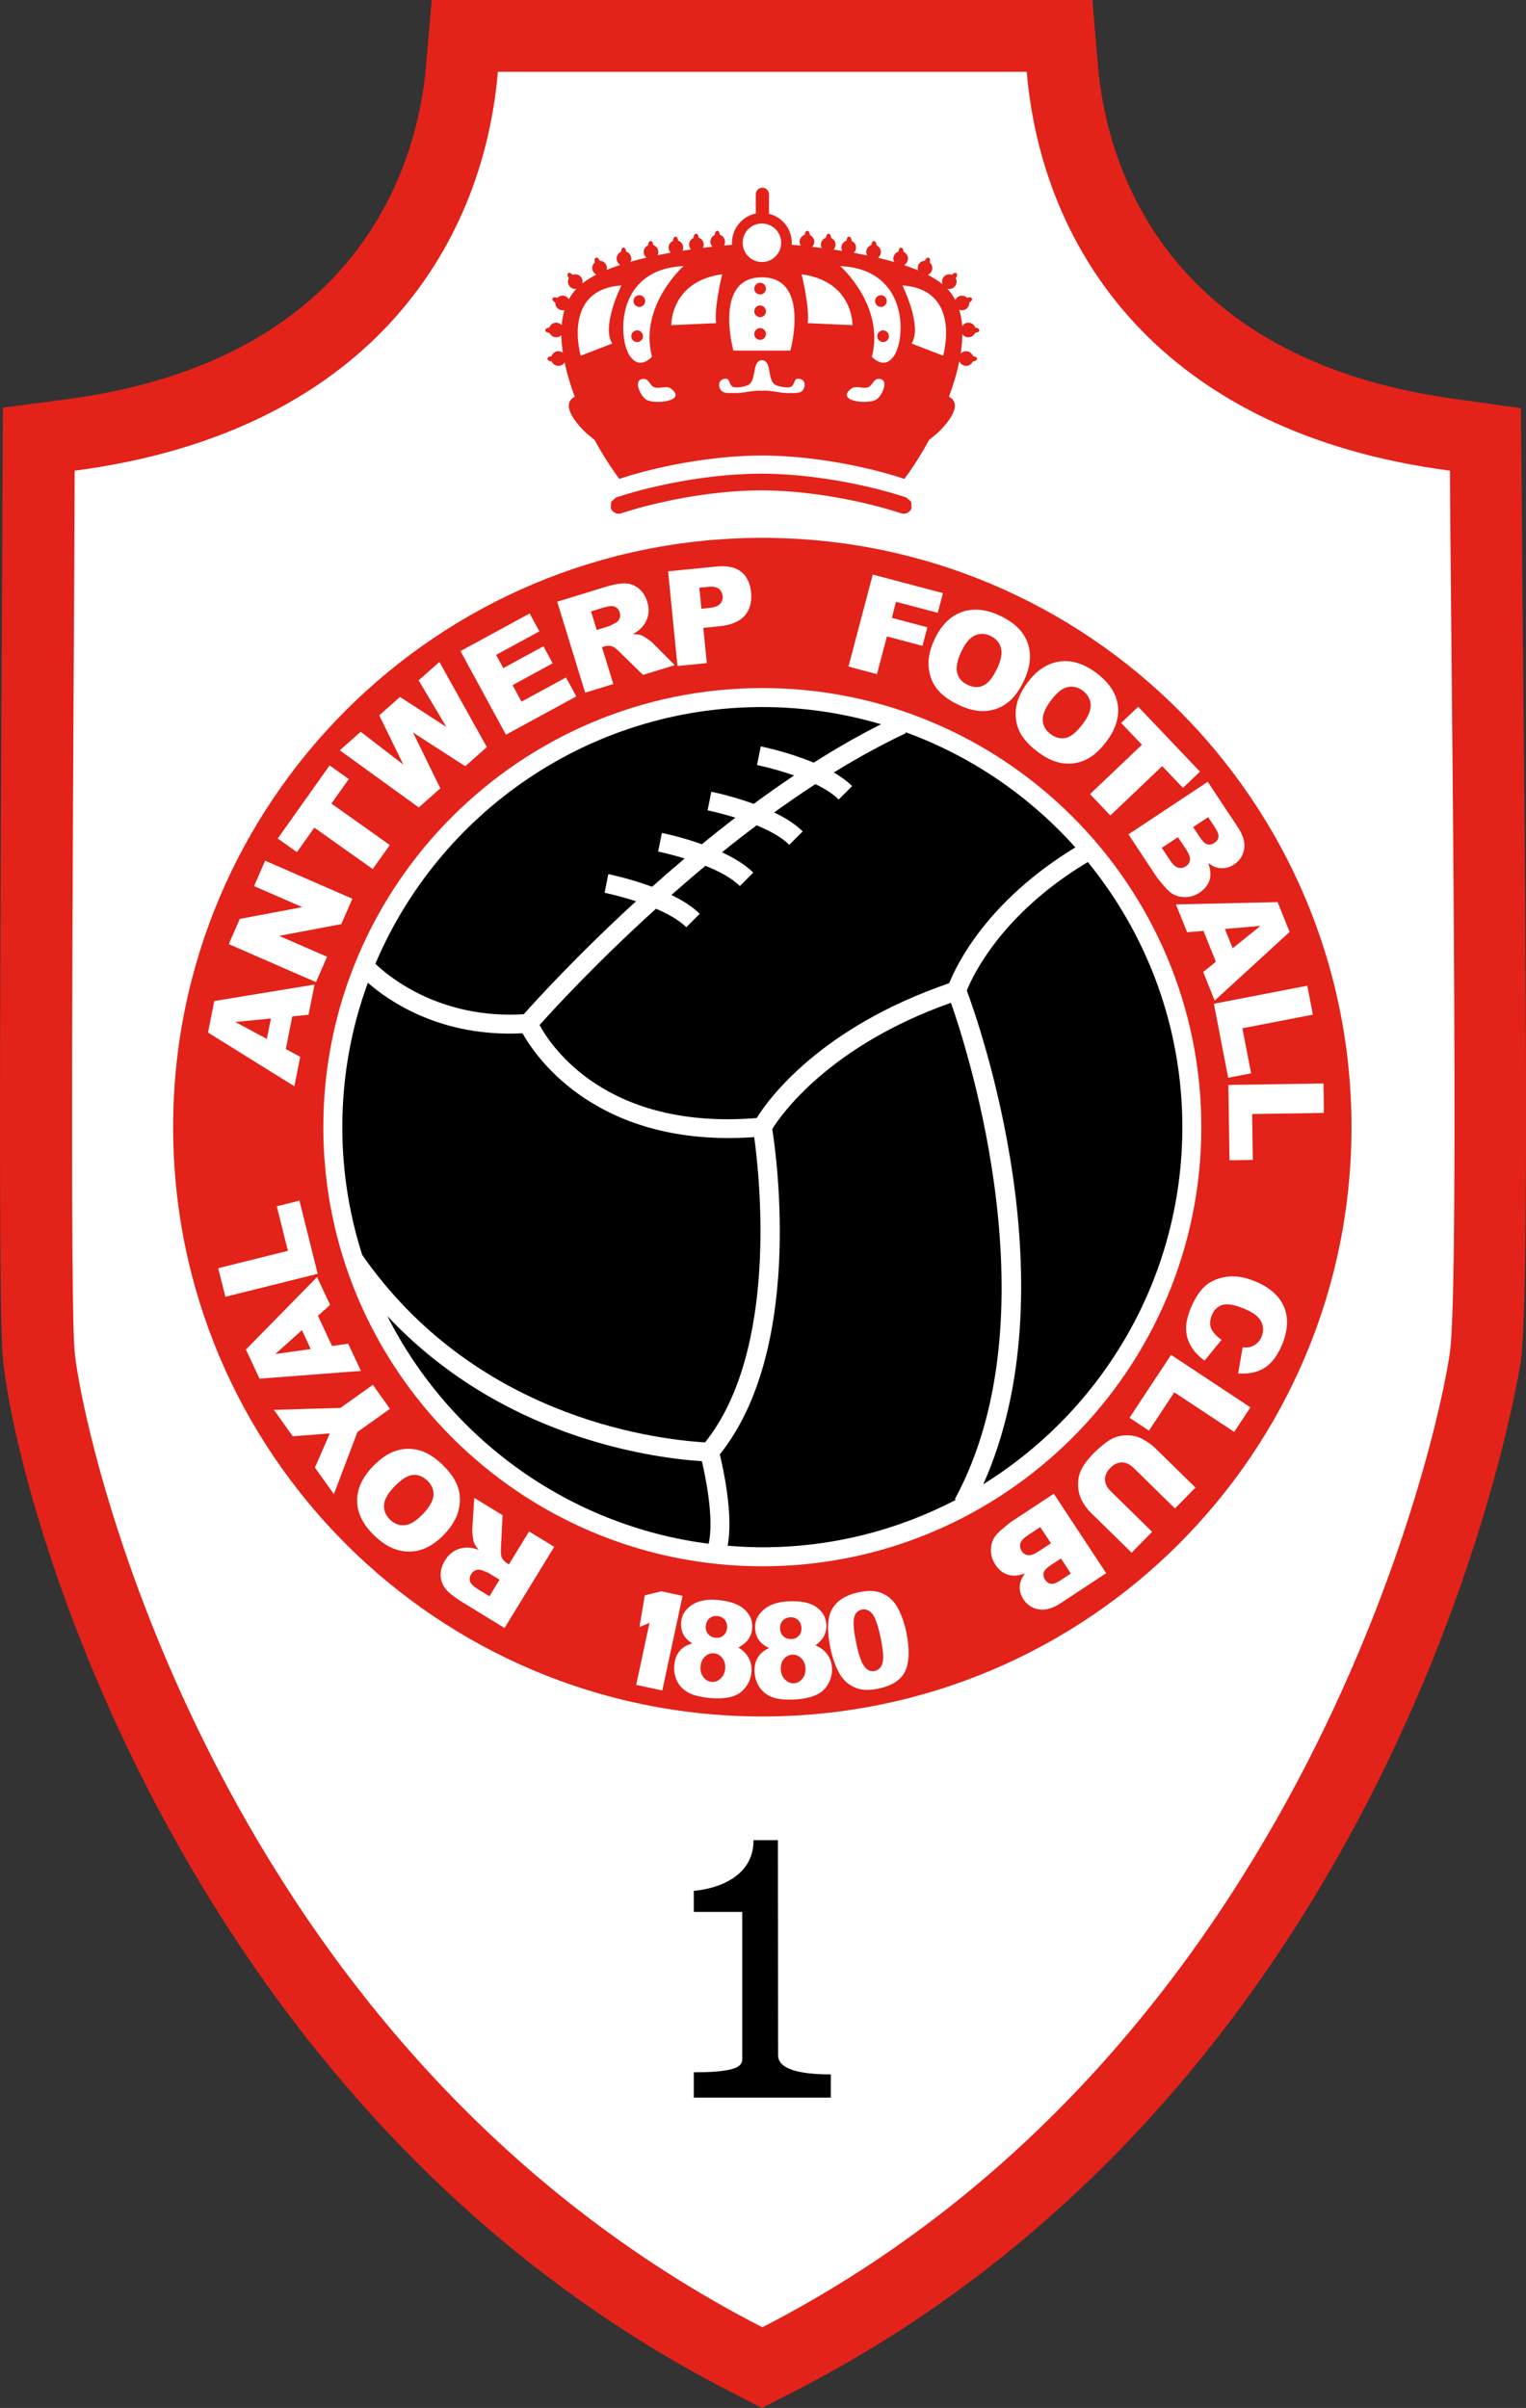 <?xml version="1.0" encoding="utf-8"?>
<!-- Generator: Adobe Illustrator 13.0.0, SVG Export Plug-In . SVG Version: 6.00 Build 14948)  -->
<!DOCTYPE svg PUBLIC "-//W3C//DTD SVG 1.0//EN" "http://www.w3.org/TR/2001/REC-SVG-20010904/DTD/svg10.dtd">
<svg version="1.0" id="Ebene_1" xmlns="http://www.w3.org/2000/svg" xmlns:xlink="http://www.w3.org/1999/xlink" x="0px" y="0px"
	 width="237.182px" height="374.175px" viewBox="0 0 237.182 374.175" enable-background="new 0 0 237.182 374.175"
	 xml:space="preserve">
<rect x="0" y="0" width="237.182" height="374.175" fill="#333333" stroke="none"/>
<path fill-rule="evenodd" clip-rule="evenodd" fill="#E32219" d="M159.539,0H67.092l-0.868,10.21
	c-1.152,13.537-8.925,45.69-56.115,51.869l-9.662,1.265L0.282,99.14c-0.36,66.184-0.447,105.727,0.174,112
	c2.257,22.801,28.033,116.844,112.888,160.418l5.095,2.617l5.095-2.617c95.707-49.145,112.703-158.961,112.846-160.055
	c1.207-9.125,0.834-58.532,0.309-112.734l-0.289-35.337l-9.627-1.353C179.58,55.9,171.804,23.747,170.652,10.21L169.783,0H159.539
	L159.539,0z"/>
<path fill-rule="evenodd" clip-rule="evenodd" fill="#FFFFFF" d="M77.382,11.155c-2.357,27.735-20.736,56.086-65.78,61.984
	c0,17.54-0.903,127.785,0,136.902c1.369,13.84,22.128,108.07,106.882,151.594c84.754-43.523,105.301-139.602,106.885-151.594
	c1.582-11.988,0-119.362,0-136.902c-45.049-5.898-63.426-34.249-65.785-61.984C143.943,11.155,93.026,11.155,77.382,11.155
	L77.382,11.155z"/>
<path fill-rule="evenodd" clip-rule="evenodd" fill="#E32219" d="M210.058,175.15c0,50.575-40.998,91.571-91.574,91.571
	c-50.574,0-91.574-40.996-91.574-91.571c0-50.574,41-91.573,91.574-91.573C169.06,83.577,210.058,124.576,210.058,175.15
	L210.058,175.15z"/>
<polygon fill-rule="evenodd" clip-rule="evenodd" fill="#FFFFFF" points="106.095,247.983 102.941,262.683 98.882,261.812 
	100.95,252.179 99.396,252.819 100.215,247.901 102.775,247.272 106.095,247.983 "/>
<path fill-rule="evenodd" clip-rule="evenodd" fill="#FFFFFF" d="M110.269,251.476c0.334-0.281,0.748-0.402,1.236-0.355
	c0.48,0.043,0.862,0.238,1.146,0.582c0.28,0.344,0.398,0.77,0.353,1.277c-0.045,0.488-0.229,0.871-0.554,1.152
	c-0.324,0.281-0.718,0.402-1.179,0.363c-0.521-0.051-0.927-0.242-1.211-0.582c-0.286-0.336-0.405-0.762-0.359-1.273
	C109.745,252.151,109.933,251.761,110.269,251.476L110.269,251.476z M105.598,256.593c-0.455,0.566-0.723,1.281-0.799,2.145
	c-0.079,0.883,0.062,1.703,0.424,2.461c0.363,0.75,0.94,1.352,1.729,1.793c0.787,0.441,1.96,0.734,3.516,0.875
	c0.828,0.074,1.616,0.063,2.361-0.035s1.382-0.297,1.902-0.602c0.522-0.309,0.982-0.762,1.378-1.371
	c0.394-0.613,0.624-1.285,0.691-2.023c0.069-0.762-0.065-1.477-0.399-2.141s-0.882-1.227-1.643-1.68
	c0.634-0.344,1.112-0.723,1.43-1.121c0.425-0.543,0.666-1.145,0.726-1.805c0.103-1.141-0.28-2.121-1.15-2.957
	c-0.869-0.828-2.285-1.336-4.245-1.516c-1.481-0.129-2.697,0.063-3.652,0.582c-1.225,0.68-1.893,1.633-2.002,2.863
	c-0.068,0.75,0.072,1.43,0.42,2.039c0.254,0.449,0.687,0.871,1.295,1.27C106.714,255.624,106.053,256.03,105.598,256.593
	L105.598,256.593z M109.595,257.39c0.412-0.371,0.872-0.531,1.377-0.484c0.514,0.043,0.945,0.293,1.299,0.742
	c0.353,0.449,0.5,1,0.44,1.652c-0.058,0.645-0.298,1.156-0.723,1.539s-0.88,0.555-1.366,0.512c-0.505-0.047-0.938-0.293-1.293-0.742
	c-0.355-0.445-0.506-0.996-0.445-1.645C108.946,258.284,109.181,257.757,109.595,257.39L109.595,257.39z"/>
<path fill-rule="evenodd" clip-rule="evenodd" fill="#FFFFFF" d="M121.638,251.851c0.291-0.332,0.68-0.508,1.172-0.539
	c0.48-0.027,0.889,0.113,1.219,0.41c0.326,0.301,0.506,0.707,0.533,1.215c0.027,0.492-0.1,0.902-0.381,1.223
	c-0.279,0.328-0.648,0.5-1.113,0.527c-0.523,0.031-0.949-0.105-1.279-0.395c-0.336-0.297-0.515-0.695-0.544-1.207
	C121.218,252.589,121.349,252.179,121.638,251.851L121.638,251.851z M117.761,257.593c-0.367,0.621-0.528,1.367-0.479,2.23
	c0.05,0.887,0.308,1.68,0.778,2.371c0.47,0.695,1.124,1.207,1.97,1.531c0.843,0.324,2.045,0.438,3.605,0.352
	c0.83-0.047,1.611-0.176,2.332-0.379c0.723-0.203,1.322-0.496,1.795-0.871c0.473-0.379,0.861-0.898,1.162-1.559
	c0.303-0.66,0.434-1.359,0.391-2.098c-0.043-0.77-0.277-1.457-0.707-2.063c-0.426-0.613-1.049-1.086-1.867-1.422
	c0.576-0.438,0.994-0.879,1.248-1.32c0.342-0.598,0.496-1.23,0.457-1.891c-0.064-1.141-0.588-2.059-1.568-2.754
	c-0.979-0.699-2.455-0.992-4.418-0.883c-1.486,0.082-2.662,0.453-3.531,1.105c-1.112,0.848-1.635,1.891-1.565,3.125
	c0.042,0.75,0.28,1.402,0.713,1.953c0.319,0.406,0.807,0.762,1.468,1.066C118.724,256.464,118.13,256.964,117.761,257.593
	L117.761,257.593z M121.83,257.796c0.357-0.426,0.789-0.648,1.295-0.68c0.516-0.027,0.98,0.152,1.393,0.547
	c0.414,0.395,0.641,0.918,0.676,1.57c0.039,0.645-0.127,1.188-0.492,1.629c-0.361,0.441-0.787,0.672-1.275,0.703
	c-0.508,0.027-0.969-0.152-1.389-0.547c-0.414-0.387-0.641-0.91-0.68-1.559C121.32,258.772,121.476,258.218,121.83,257.796
	L121.83,257.796z"/>
<path fill-rule="evenodd" clip-rule="evenodd" fill="#FFFFFF" d="M132.74,251.421c0.154-0.734,0.559-1.168,1.215-1.305
	c0.646-0.133,1.195,0.102,1.652,0.695c0.461,0.594,0.889,1.852,1.281,3.773c0.271,1.313,0.398,2.289,0.387,2.938
	c-0.016,0.645-0.139,1.145-0.377,1.492c-0.238,0.344-0.557,0.559-0.961,0.645c-0.609,0.125-1.145-0.117-1.605-0.727
	c-0.461-0.605-0.881-1.832-1.26-3.672C132.699,253.433,132.587,252.155,132.74,251.421L132.74,251.421z M129.986,259.069
	c0.383,0.891,0.803,1.563,1.26,2.023c0.635,0.652,1.367,1.094,2.193,1.328c0.83,0.234,1.854,0.227,3.068-0.023
	c2.166-0.445,3.57-1.367,4.207-2.77c0.635-1.398,0.686-3.414,0.143-6.039c-0.238-1.172-0.607-2.27-1.096-3.293
	c-0.258-0.535-0.537-0.992-0.854-1.375c-0.314-0.375-0.707-0.719-1.18-1.02c-0.477-0.305-1.049-0.512-1.721-0.625
	c-0.674-0.109-1.5-0.07-2.469,0.133c-2.025,0.418-3.416,1.273-4.18,2.578c-0.762,1.301-0.861,3.328-0.297,6.078
	C129.292,257.183,129.601,258.187,129.986,259.069L129.986,259.069z"/>
<path fill-rule="evenodd" clip-rule="evenodd" fill="#FFFFFF" d="M118.484,106.916c-37.623,0-68.231,30.609-68.231,68.234
	c0,37.622,30.608,68.235,68.231,68.235c37.625,0,68.236-30.613,68.236-68.235C186.72,137.525,156.109,106.916,118.484,106.916
	L118.484,106.916z"/>
<path fill-rule="evenodd" clip-rule="evenodd" d="M109.583,224.136c11.435-14.293,8.496-41.269,7.64-47.438
	c-24.278,1.702-33.89-12.349-36.009-16.137c-12.646,0.651-20.747-4.97-24.037-7.852c-2.57,7.002-3.973,14.561-3.973,22.441
	c0,6.923,1.091,13.593,3.098,19.86C73.563,219.772,100.594,223.573,109.583,224.136L109.583,224.136z"/>
<path fill-rule="evenodd" clip-rule="evenodd" d="M81.404,157.603c1.668-1.878,8.183-9.066,17.453-17.554
	c-2.642-0.862-4.842-1.313-4.888-1.322h0.002l0.288-1.447l0.29-1.446c0.229,0.046,3.364,0.686,6.803,1.96
	c1.618-1.443,3.313-2.914,5.066-4.392c-2.29-0.703-4.083-1.07-4.124-1.078l0.291-1.447l0.288-1.446
	c0.217,0.044,3.019,0.618,6.216,1.751c1.689-1.38,3.423-2.759,5.202-4.122c-2.377-0.742-4.27-1.13-4.313-1.139h0.002l0.288-1.447
	l0.29-1.446c0.225,0.045,3.24,0.663,6.591,1.886c2.05-1.51,4.146-2.987,6.279-4.416c-3.015-1.055-5.716-1.609-5.767-1.619h0.003
	l0.288-1.447l0.29-1.447c0.261,0.053,4.281,0.875,8.229,2.525c3.42-2.174,6.926-4.184,10.461-5.969
	c-5.854-1.729-12.041-2.672-18.449-2.672c-26.997,0-50.217,16.473-60.142,39.895C60.479,151.808,68.407,158.389,81.404,157.603
	L81.404,157.603z"/>
<path fill-rule="evenodd" clip-rule="evenodd" d="M140.794,113.932c-3.777,1.77-7.527,3.844-11.197,6.104
	c1.082,0.63,2.066,1.333,2.848,2.114l-1.043,1.043l-1.045,1.043c-0.906-0.908-2.205-1.704-3.623-2.389
	c-2.176,1.415-4.316,2.887-6.409,4.398c1.696,0.82,3.284,1.797,4.437,2.947l-1.045,1.043l-1.041,1.044
	c-1.215-1.212-3.109-2.222-5.071-3.032c-1.843,1.382-3.647,2.783-5.397,4.192c1.859,0.861,3.622,1.908,4.869,3.156l-1.043,1.044
	l-1.044,1.043c-1.269-1.269-3.286-2.318-5.344-3.146c-1.833,1.521-3.598,3.039-5.292,4.533c1.681,0.817,3.257,1.788,4.398,2.93
	l-1.043,1.044l-1.044,1.043c-1.138-1.137-2.876-2.097-4.706-2.88c-9.353,8.462-16.071,15.807-18.099,18.075
	c1.868,3.428,10.491,16.34,33.746,14.453c1.827-2.941,9.858-14.069,29.933-20.957c1.074-2.73,5.777-12.685,19.598-21.101
	c-7.131-7.969-16.176-14.185-26.414-17.905L140.794,113.932L140.794,113.932z"/>
<path fill-rule="evenodd" clip-rule="evenodd" d="M109.093,227.058c-8.582-0.578-31.417-3.926-48.896-22.566
	c9.569,18.926,28.077,32.586,49.944,35.387C111.018,236.097,109.679,229.569,109.093,227.058L109.093,227.058z"/>
<path fill-rule="evenodd" clip-rule="evenodd" d="M169.076,133.95c-13.488,8.08-17.963,17.837-18.807,19.976
	c1.955,5.254,16.293,46.058,2.559,76.71c18.555-11.523,30.939-32.082,30.939-55.485C183.767,159.539,178.253,145.195,169.076,133.95
	L169.076,133.95z"/>
<path fill-rule="evenodd" clip-rule="evenodd" d="M148.408,232.96c15.27-28.172,2.176-69.204-0.604-77.14
	c-19.012,6.729-26.467,17.504-27.775,19.622c0.711,4.512,4.811,34.373-8.153,50.553c0.556,2.285,2.135,9.512,1.217,14.195
	c1.781,0.145,3.574,0.242,5.392,0.242c10.848,0,21.082-2.676,30.094-7.379L148.408,232.96L148.408,232.96z"/>
<path fill-rule="evenodd" clip-rule="evenodd" fill="#FFFFFF" d="M41.475,161.437l-4.905-2.631l5.534-0.542L41.475,161.437
	L41.475,161.437z M47.955,157.684l0.933-4.693l-15.584,2.556l-0.973,4.902l13.422,8.344l0.907-4.578l-2.238-1.199l1.009-5.079
	L47.955,157.684L47.955,157.684z"/>
<polygon fill-rule="evenodd" clip-rule="evenodd" fill="#FFFFFF" points="35.559,146.71 37.267,142.792 46.986,140.958 
	39.489,137.691 41.208,133.745 54.766,139.653 53.046,143.599 43.38,145.423 50.835,148.672 49.115,152.617 35.559,146.71 "/>
<polygon fill-rule="evenodd" clip-rule="evenodd" fill="#FFFFFF" points="43.168,130.297 51.229,118.939 54.213,121.057 
	51.508,124.867 60.585,131.309 57.933,135.044 48.856,128.603 46.152,132.414 43.168,130.297 "/>
<polygon fill-rule="evenodd" clip-rule="evenodd" fill="#FFFFFF" points="52.818,116.59 56.063,113.71 62.688,118.809 
	58.944,111.155 62.165,108.299 69.375,112.955 65.066,105.726 68.295,102.859 75.668,116.089 72.311,119.064 64.191,113.822 
	68.438,122.501 65.089,125.472 52.818,116.59 "/>
<polygon fill-rule="evenodd" clip-rule="evenodd" fill="#FFFFFF" points="71.57,101.171 82.321,95.325 83.833,98.108 
	77.108,101.765 78.224,103.818 84.463,100.425 85.903,103.071 79.664,106.464 81.058,109.029 87.972,105.271 89.575,108.215 
	78.635,114.162 71.57,101.171 "/>
<path fill-rule="evenodd" clip-rule="evenodd" fill="#FFFFFF" d="M91.86,95.007l1.94-0.597c0.805-0.247,1.392-0.293,1.76-0.139
	c0.367,0.154,0.621,0.461,0.763,0.919c0.095,0.309,0.087,0.611-0.026,0.906c-0.111,0.296-0.306,0.518-0.579,0.664
	c-0.539,0.308-0.91,0.492-1.109,0.554l-1.862,0.572L91.86,95.007L91.86,95.007z M95.328,106.291l-1.762-5.73l0.39-0.119
	c0.399-0.124,0.794-0.125,1.178-0.004c0.285,0.095,0.661,0.377,1.132,0.844l3.676,3.592l4.937-1.516l-3.401-3.413
	c-0.167-0.176-0.461-0.408-0.882-0.697c-0.422-0.29-0.73-0.468-0.926-0.535c-0.292-0.103-0.723-0.162-1.295-0.177
	c0.609-0.351,1.068-0.695,1.373-1.036c0.482-0.534,0.806-1.139,0.968-1.812c0.16-0.673,0.123-1.402-0.12-2.188
	c-0.276-0.9-0.73-1.597-1.36-2.089c-0.63-0.493-1.34-0.745-2.125-0.757c-0.786-0.013-1.856,0.189-3.209,0.605l-7.296,2.242
	l4.345,14.135L95.328,106.291L95.328,106.291z"/>
<path fill-rule="evenodd" clip-rule="evenodd" fill="#FFFFFF" d="M108.696,91.324l1.281-0.127c0.842-0.084,1.43,0.02,1.767,0.31
	c0.336,0.29,0.527,0.666,0.573,1.126c0.047,0.475-0.089,0.88-0.411,1.218c-0.32,0.339-0.916,0.553-1.782,0.637l-1.104,0.11
	L108.696,91.324L108.696,91.324z M105.298,103.493l4.56-0.452l-0.544-5.476l2.48-0.246c1.828-0.182,3.146-0.733,3.953-1.657
	c0.809-0.924,1.14-2.127,0.992-3.609c-0.143-1.443-0.664-2.515-1.558-3.215c-0.895-0.702-2.163-0.971-3.804-0.808l-7.539,0.747
	L105.298,103.493L105.298,103.493z"/>
<polygon fill-rule="evenodd" clip-rule="evenodd" fill="#FFFFFF" points="135.65,89.284 146.56,92.166 145.75,95.227 
	139.269,93.516 138.613,96.013 144.138,97.473 143.378,100.356 137.851,98.896 136.302,104.752 131.875,103.581 135.65,89.284 "/>
<path fill-rule="evenodd" clip-rule="evenodd" fill="#FFFFFF" d="M151.498,98.754c0.781-0.355,1.584-0.341,2.414,0.047
	c0.867,0.403,1.418,1.014,1.652,1.83c0.238,0.816,0.061,1.854-0.521,3.114c-0.701,1.495-1.422,2.42-2.18,2.771
	c-0.754,0.352-1.572,0.322-2.457-0.091c-0.859-0.401-1.406-1.013-1.629-1.836c-0.227-0.822-0.027-1.908,0.604-3.259
	C150.013,99.969,150.722,99.109,151.498,98.754L151.498,98.754z M144.343,103.709c0.129,1.328,0.576,2.464,1.344,3.406
	c0.766,0.942,1.902,1.765,3.414,2.468c1.486,0.692,2.857,0.991,4.115,0.898c1.252-0.095,2.379-0.519,3.369-1.274
	c0.996-0.757,1.857-1.918,2.586-3.483c1.004-2.157,1.18-4.114,0.531-5.872c-0.645-1.759-2.086-3.158-4.314-4.196
	c-2.176-1.013-4.156-1.193-5.941-0.543c-1.783,0.651-3.188,2.07-4.205,4.257C144.511,100.935,144.212,102.381,144.343,103.709
	L144.343,103.709z"/>
<path fill-rule="evenodd" clip-rule="evenodd" fill="#FFFFFF" d="M165.898,106.777c0.83-0.195,1.617-0.021,2.355,0.522
	c0.77,0.565,1.188,1.272,1.262,2.12c0.068,0.848-0.309,1.83-1.131,2.949c-0.98,1.328-1.875,2.091-2.682,2.287
	c-0.813,0.195-1.607,0.005-2.395-0.573c-0.766-0.563-1.176-1.271-1.234-2.122s0.354-1.876,1.238-3.076
	C164.203,107.676,165.064,106.972,165.898,106.777L165.898,106.777z M157.904,110.222c-0.135,1.328,0.078,2.528,0.643,3.604
	c0.564,1.075,1.521,2.105,2.863,3.094c1.318,0.972,2.605,1.536,3.854,1.692c1.25,0.155,2.434-0.038,3.559-0.584
	c1.123-0.546,2.195-1.515,3.221-2.904c1.41-1.916,1.973-3.8,1.68-5.652c-0.287-1.852-1.422-3.507-3.4-4.965
	c-1.934-1.422-3.84-1.99-5.719-1.704c-1.881,0.285-3.533,1.399-4.961,3.342C158.615,107.536,158.039,108.895,157.904,110.222
	L157.904,110.222z"/>
<polygon fill-rule="evenodd" clip-rule="evenodd" fill="#FFFFFF" points="176.912,109.82 186.511,119.91 183.859,122.433 
	180.64,119.047 172.578,126.719 169.421,123.399 177.484,115.729 174.259,112.342 176.912,109.82 "/>
<path fill-rule="evenodd" clip-rule="evenodd" fill="#FFFFFF" d="M187.779,126.975l1.107,1.674c0.381,0.573,0.547,1.045,0.5,1.408
	c-0.051,0.365-0.25,0.666-0.611,0.903c-0.383,0.256-0.756,0.336-1.115,0.239c-0.355-0.096-0.729-0.44-1.121-1.031l-1.092-1.647
	L187.779,126.975L187.779,126.975z M175.39,129.651l4.35,6.567c0.186,0.28,0.619,0.811,1.299,1.594
	c0.512,0.588,0.965,0.979,1.361,1.176c0.639,0.317,1.314,0.456,2.021,0.413c0.707-0.04,1.379-0.274,2.021-0.698
	c0.783-0.521,1.299-1.162,1.545-1.924c0.242-0.762,0.176-1.655-0.197-2.681c0.588,0.451,1.158,0.713,1.707,0.787
	c0.818,0.11,1.596-0.075,2.322-0.558c0.867-0.574,1.383-1.373,1.553-2.398c0.164-1.025-0.146-2.132-0.936-3.32l-4.719-7.127
	L175.39,129.651L175.39,129.651z M183.087,130.083l1.275,1.925c0.439,0.663,0.639,1.202,0.59,1.614
	c-0.047,0.414-0.256,0.741-0.619,0.984c-0.396,0.261-0.799,0.335-1.211,0.223c-0.412-0.113-0.834-0.495-1.264-1.149l-1.281-1.934
	L183.087,130.083L183.087,130.083z"/>
<path fill-rule="evenodd" clip-rule="evenodd" fill="#FFFFFF" d="M190.378,144.355l5.545-0.484l-4.334,3.482L190.378,144.355
	L190.378,144.355z M187.007,151.041l1.787,4.438l11.645-10.664l-1.867-4.636l-15.799,0.358l1.744,4.329l2.529-0.221l1.936,4.801
	L187.007,151.041L187.007,151.041z"/>
<polygon fill-rule="evenodd" clip-rule="evenodd" fill="#FFFFFF" points="203.191,153.167 204.058,157.665 193.103,159.781 
	194.457,166.784 190.892,167.474 188.671,155.973 203.191,153.167 "/>
<polygon fill-rule="evenodd" clip-rule="evenodd" fill="#FFFFFF" points="205.707,168.357 205.777,172.938 194.617,173.11 
	194.728,180.242 191.101,180.299 190.919,168.586 205.707,168.357 "/>
<path fill-rule="evenodd" clip-rule="evenodd" fill="#FFFFFF" d="M76.07,248.042l-1.73-1.063c-0.719-0.441-1.142-0.848-1.271-1.23
	c-0.127-0.375-0.065-0.766,0.185-1.18c0.169-0.27,0.401-0.465,0.695-0.578c0.296-0.113,0.59-0.113,0.882-0.004
	c0.589,0.199,0.971,0.359,1.151,0.465l1.66,1.02L76.07,248.042L76.07,248.042z M82.233,237.972l-3.131,5.113l-0.346-0.211
	c-0.357-0.219-0.618-0.516-0.784-0.883c-0.115-0.273-0.153-0.742-0.115-1.406l0.26-5.133l-4.404-2.699l-0.306,4.809
	c-0.022,0.242-0.002,0.613,0.06,1.121c0.063,0.508,0.133,0.859,0.212,1.051c0.117,0.289,0.357,0.648,0.724,1.086
	c-0.665-0.223-1.227-0.336-1.685-0.344c-0.721-0.004-1.386,0.152-1.998,0.477c-0.611,0.32-1.133,0.836-1.561,1.535
	c-0.491,0.805-0.715,1.605-0.665,2.402c0.048,0.801,0.327,1.5,0.84,2.094c0.511,0.602,1.37,1.27,2.577,2.008l6.508,3.984
	l7.723-12.613L82.233,237.972L82.233,237.972z"/>
<path fill-rule="evenodd" clip-rule="evenodd" fill="#FFFFFF" d="M62.945,236.995c-0.85,0.09-1.607-0.18-2.273-0.809
	c-0.693-0.656-1.024-1.41-0.989-2.262c0.036-0.844,0.53-1.773,1.484-2.785c1.134-1.199,2.116-1.844,2.942-1.941
	c0.826-0.09,1.595,0.195,2.304,0.867c0.689,0.652,1.011,1.406,0.964,2.258c-0.047,0.848-0.581,1.816-1.605,2.898
	C64.737,236.312,63.795,236.905,62.945,236.995L62.945,236.995z M71.303,234.562c0.297-1.301,0.23-2.523-0.198-3.656
	c-0.427-1.137-1.247-2.277-2.457-3.422c-1.19-1.129-2.396-1.848-3.616-2.156c-1.221-0.305-2.422-0.258-3.604,0.145
	c-1.184,0.402-2.367,1.23-3.555,2.484c-1.635,1.727-2.423,3.531-2.363,5.402c0.058,1.875,0.979,3.652,2.765,5.344
	c1.742,1.648,3.564,2.449,5.465,2.398c1.9-0.055,3.679-0.957,5.336-2.711C70.263,237.14,71.005,235.862,71.303,234.562
	L71.303,234.562z"/>
<polygon fill-rule="evenodd" clip-rule="evenodd" fill="#FFFFFF" points="51.892,232.175 48.95,228.042 51.258,222.741 
	45.498,223.187 42.573,219.073 52.909,218.776 57.954,215.187 60.61,218.921 55.562,222.507 51.892,232.175 "/>
<path fill-rule="evenodd" clip-rule="evenodd" fill="#FFFFFF" d="M48.296,209.628l-5.511,0.773l4.144-3.707L48.296,209.628
	L48.296,209.628z M51.304,202.769l-2.023-4.336l-11.057,11.273l2.116,4.527l15.756-1.207l-1.976-4.227l-2.513,0.355l-2.19-4.691
	L51.304,202.769L51.304,202.769z"/>
<polygon fill-rule="evenodd" clip-rule="evenodd" fill="#FFFFFF" points="35.029,201.511 33.92,197.065 44.75,194.366 
	43.024,187.444 46.544,186.566 49.376,197.933 35.029,201.511 "/>
<path fill-rule="evenodd" clip-rule="evenodd" fill="#FFFFFF" d="M189.863,208.198l-2.641,3.23c-0.934-0.676-1.641-1.43-2.117-2.254
	c-0.477-0.82-0.727-1.699-0.754-2.637c-0.025-0.941,0.217-2.023,0.719-3.246c0.615-1.488,1.334-2.613,2.152-3.375
	c0.822-0.766,1.918-1.262,3.285-1.496c1.369-0.238,2.902-0.004,4.594,0.695c2.26,0.934,3.746,2.254,4.467,3.957
	c0.713,1.703,0.617,3.656-0.293,5.855c-0.711,1.719-1.619,2.926-2.721,3.621c-1.104,0.695-2.475,0.988-4.117,0.871l0.707-4.066
	c0.473,0.043,0.834,0.031,1.088-0.031c0.424-0.105,0.793-0.289,1.107-0.559c0.318-0.27,0.564-0.613,0.738-1.035
	c0.395-0.957,0.314-1.848-0.242-2.676c-0.412-0.617-1.227-1.184-2.445-1.688c-1.514-0.625-2.643-0.824-3.393-0.594
	c-0.754,0.227-1.299,0.762-1.645,1.594c-0.334,0.809-0.361,1.516-0.084,2.117C188.548,207.081,189.08,207.655,189.863,208.198
	L189.863,208.198z"/>
<polygon fill-rule="evenodd" clip-rule="evenodd" fill="#FFFFFF" points="194.351,218.69 191.826,222.507 182.515,216.354 
	178.583,222.308 175.558,220.308 182.015,210.534 194.351,218.69 "/>
<path fill-rule="evenodd" clip-rule="evenodd" fill="#FFFFFF" d="M179.072,238.026l-3.186,3.25l-6.287-6.164
	c-0.627-0.609-1.119-1.285-1.484-2.023c-0.361-0.738-0.545-1.52-0.553-2.34c-0.012-0.824,0.127-1.543,0.402-2.164
	c0.389-0.867,1.02-1.742,1.887-2.629c0.504-0.516,1.092-1.043,1.758-1.578c0.668-0.535,1.307-0.906,1.922-1.105
	c0.613-0.199,1.283-0.273,2.01-0.227c0.723,0.047,1.355,0.211,1.898,0.496c0.867,0.457,1.561,0.938,2.078,1.449l6.291,6.164
	l-3.186,3.246l-6.441-6.313c-0.576-0.566-1.184-0.844-1.82-0.844c-0.639,0.004-1.238,0.289-1.795,0.863
	c-0.555,0.559-0.826,1.16-0.822,1.793c0.008,0.637,0.299,1.238,0.887,1.813L179.072,238.026L179.072,238.026z"/>
<path fill-rule="evenodd" clip-rule="evenodd" fill="#FFFFFF" d="M166.439,244.503l-1.674,1.105
	c-0.578,0.379-1.047,0.543-1.412,0.496c-0.363-0.051-0.664-0.254-0.902-0.609c-0.254-0.391-0.334-0.762-0.234-1.121
	c0.096-0.355,0.441-0.73,1.033-1.117l1.648-1.086L166.439,244.503L166.439,244.503z M163.792,232.108l-6.58,4.336
	c-0.275,0.184-0.811,0.617-1.594,1.293c-0.59,0.512-0.984,0.965-1.18,1.359c-0.32,0.641-0.459,1.313-0.42,2.02
	c0.043,0.707,0.273,1.383,0.695,2.027c0.52,0.785,1.162,1.301,1.922,1.547c0.762,0.242,1.652,0.18,2.678-0.188
	c-0.449,0.582-0.713,1.152-0.787,1.703c-0.115,0.816,0.068,1.594,0.549,2.324c0.574,0.867,1.373,1.387,2.398,1.551
	c1.023,0.172,2.129-0.137,3.32-0.922l7.137-4.703L163.792,232.108L163.792,232.108z M163.343,239.808l-1.93,1.27
	c-0.666,0.438-1.203,0.637-1.615,0.586c-0.41-0.047-0.74-0.254-0.982-0.625c-0.258-0.395-0.33-0.797-0.221-1.211
	c0.115-0.41,0.5-0.828,1.154-1.258l1.936-1.277L163.343,239.808L163.343,239.808z"/>
<path fill-rule="evenodd" clip-rule="evenodd" d="M107.832,325.952h21.303v-3.609c-7.213,0-8.197-1.789-8.197-2.953
	c0-1.156-0.028-33.449-0.028-33.449h-3.787c0,7.395-9.29,7.871-9.29,7.871v3.277h7.532c0,0,0,21,0,22.254
	c0,1.25,0.634,2.672-7.532,2.672V325.952L107.832,325.952z"/>
<path fill-rule="evenodd" clip-rule="evenodd" fill="#E32219" d="M95.713,77.32l-0.098,0.036c0,0,0.086-0.031,0.102-0.037
	L95.713,77.32L95.713,77.32z"/>
<path fill-rule="evenodd" clip-rule="evenodd" fill="#E32219" d="M141.632,77.981l-0.742-0.666
	c-0.076-0.031-10.451-3.651-22.573-3.714c-12.131,0.063-22.434,3.657-22.591,3.715c-0.002,0.001-0.738,0.661-0.738,0.661
	l-0.053,0.992c0.237,0.67,0.978,1.025,1.652,0.789c0.104-0.036,10.127-3.505,21.729-3.564c11.587,0.06,21.61,3.528,21.71,3.563
	c0.68,0.238,1.422-0.118,1.656-0.79L141.632,77.981L141.632,77.981z"/>
<path fill-rule="evenodd" clip-rule="evenodd" fill="#E32219" d="M119.053,44.848c0,0.504-0.407,0.91-0.91,0.91
	c-0.504,0-0.911-0.406-0.911-0.91c0-0.503,0.407-0.91,0.911-0.91C118.646,43.938,119.053,44.345,119.053,44.848L119.053,44.848z"/>
<path fill-rule="evenodd" clip-rule="evenodd" fill="#E32219" d="M119.053,48.375c0,0.503-0.407,0.91-0.91,0.91
	c-0.504,0-0.911-0.407-0.911-0.91s0.407-0.91,0.911-0.91C118.646,47.465,119.053,47.872,119.053,48.375L119.053,48.375z"/>
<path fill-rule="evenodd" clip-rule="evenodd" fill="#E32219" d="M136.345,52.243c0,0.504,0.408,0.911,0.91,0.911
	c0.504,0,0.91-0.407,0.91-0.911c0-0.503-0.406-0.91-0.91-0.91C136.753,51.333,136.345,51.74,136.345,52.243L136.345,52.243z"/>
<path fill-rule="evenodd" clip-rule="evenodd" fill="#E32219" d="M99.938,52.243c0,0.504-0.407,0.911-0.911,0.911
	c-0.502,0-0.909-0.407-0.909-0.911c0-0.503,0.407-0.91,0.909-0.91C99.531,51.333,99.938,51.74,99.938,52.243L99.938,52.243z"/>
<path fill-rule="evenodd" clip-rule="evenodd" fill="#E32219" d="M136.007,46.782c0,0.502,0.408,0.909,0.906,0.909
	c0.504,0,0.91-0.407,0.91-0.909c0-0.503-0.406-0.911-0.91-0.911C136.416,45.871,136.007,46.279,136.007,46.782L136.007,46.782z"/>
<path fill-rule="evenodd" clip-rule="evenodd" fill="#E32219" d="M100.28,46.782c0,0.502-0.408,0.909-0.91,0.909
	c-0.503,0-0.911-0.407-0.911-0.909c0-0.503,0.408-0.911,0.911-0.911C99.872,45.871,100.28,46.279,100.28,46.782L100.28,46.782z"/>
<path fill-rule="evenodd" clip-rule="evenodd" fill="#E32219" d="M119.053,51.901c0,0.504-0.407,0.91-0.91,0.91
	c-0.504,0-0.911-0.406-0.911-0.91c0-0.502,0.407-0.911,0.911-0.911C118.646,50.99,119.053,51.399,119.053,51.901L119.053,51.901z"/>
<path fill-rule="evenodd" clip-rule="evenodd" fill="#E32219" d="M150.525,52.416c0.471-0.007,0.865-0.292,1.035-0.697
	c0.369-0.01,0.664-0.188,0.66-0.405c-0.004-0.208-0.279-0.372-0.631-0.389c-0.152-0.459-0.584-0.792-1.094-0.786
	c-0.4,0.005-0.75,0.218-0.949,0.536c-0.066-0.896-0.213-1.748-0.455-2.544c0.297,0.119,0.635,0.119,0.943-0.034
	c0.414-0.212,0.645-0.644,0.621-1.082c0.324-0.172,0.508-0.461,0.412-0.653c-0.096-0.188-0.416-0.213-0.738-0.07
	c-0.338-0.348-0.869-0.456-1.326-0.226c-0.24,0.124-0.418,0.326-0.521,0.56c-0.334-0.649-0.754-1.246-1.262-1.775
	c0.436,0.132,0.924-0.004,1.223-0.383c0.289-0.366,0.314-0.855,0.107-1.241c0.223-0.293,0.27-0.634,0.1-0.768
	c-0.16-0.13-0.465-0.017-0.695,0.247c-0.453-0.175-0.982-0.048-1.299,0.352c-0.258,0.328-0.305,0.753-0.166,1.116
	c-0.648-0.532-1.426-1.021-2.301-1.47c0.311-0.123,0.568-0.377,0.672-0.722c0.139-0.447-0.016-0.912-0.35-1.197
	c0.104-0.354,0.02-0.688-0.184-0.75c-0.201-0.062-0.443,0.152-0.563,0.482c-0.482,0.004-0.934,0.313-1.08,0.801
	c-0.072,0.234-0.061,0.475,0.01,0.691c-0.693-0.291-1.426-0.564-2.188-0.817c0.365-0.19,0.617-0.567,0.617-1.009
	c0-0.466-0.279-0.867-0.684-1.042c-0.008-0.369-0.18-0.665-0.395-0.665c-0.211,0-0.381,0.275-0.396,0.626
	c-0.461,0.145-0.799,0.571-0.799,1.081c0,0.195,0.053,0.378,0.139,0.538c-0.82-0.237-1.664-0.457-2.525-0.66
	c0.273-0.207,0.449-0.532,0.449-0.901c0-0.467-0.279-0.867-0.684-1.043c-0.004-0.369-0.182-0.665-0.396-0.665
	c-0.207,0-0.375,0.275-0.396,0.627c-0.461,0.144-0.799,0.57-0.799,1.081c0,0.192,0.055,0.371,0.139,0.529
	c-0.691-0.143-1.383-0.276-2.07-0.4c0.211-0.206,0.342-0.493,0.342-0.813c0-0.467-0.281-0.866-0.686-1.042
	c-0.008-0.368-0.18-0.664-0.395-0.664c-0.213,0-0.381,0.276-0.396,0.625c-0.465,0.146-0.799,0.57-0.799,1.081
	c0,0.185,0.047,0.355,0.123,0.51c-0.449-0.071-0.893-0.138-1.334-0.201c0.184-0.202,0.301-0.468,0.301-0.764
	c0-0.468-0.281-0.866-0.686-1.043c-0.008-0.368-0.18-0.663-0.395-0.663c-0.213,0-0.381,0.275-0.396,0.625
	c-0.465,0.146-0.799,0.571-0.799,1.081c0,0.187,0.045,0.359,0.127,0.515c-0.504-0.063-0.996-0.122-1.477-0.177
	c0.199-0.204,0.322-0.484,0.322-0.792c0-0.468-0.279-0.868-0.684-1.043c-0.004-0.369-0.18-0.664-0.396-0.664
	c-0.207,0-0.375,0.275-0.395,0.626c-0.461,0.144-0.799,0.57-0.799,1.081c0,0.223,0.064,0.429,0.176,0.604
	c-0.492-0.049-0.965-0.093-1.414-0.132c0.004-0.104,0.016-0.208,0.016-0.314c0-2.182-1.506-4.008-3.535-4.504v-3.025
	c0-0.568-0.46-1.027-1.029-1.027c-0.566,0-1.027,0.459-1.027,1.027v2.983c-2.109,0.438-3.695,2.308-3.695,4.546
	c0,0.106,0.008,0.211,0.016,0.314c-0.407,0.036-0.838,0.075-1.28,0.118c0.104-0.173,0.17-0.373,0.17-0.591
	c0-0.511-0.338-0.938-0.8-1.081c-0.017-0.351-0.187-0.626-0.396-0.626c-0.215,0-0.391,0.295-0.396,0.664
	c-0.402,0.175-0.684,0.575-0.684,1.043c0,0.303,0.12,0.575,0.313,0.779c-0.474,0.053-0.96,0.11-1.456,0.172
	c0.074-0.15,0.119-0.317,0.119-0.497c0-0.51-0.338-0.936-0.8-1.081c-0.018-0.35-0.187-0.625-0.396-0.625
	c-0.216,0-0.391,0.295-0.396,0.663c-0.402,0.177-0.684,0.575-0.684,1.043c0,0.288,0.11,0.547,0.285,0.747
	c-0.433,0.063-0.869,0.127-1.309,0.196c0.069-0.149,0.113-0.313,0.113-0.488c0-0.511-0.338-0.936-0.801-1.081
	c-0.017-0.349-0.186-0.625-0.395-0.625c-0.217,0-0.391,0.296-0.396,0.664c-0.402,0.176-0.685,0.575-0.685,1.042
	c0,0.31,0.124,0.588,0.324,0.794c-0.68,0.121-1.359,0.252-2.037,0.39c0.075-0.151,0.12-0.319,0.12-0.5
	c0-0.511-0.337-0.938-0.8-1.081c-0.018-0.352-0.187-0.627-0.395-0.627c-0.217,0-0.392,0.296-0.397,0.665
	c-0.401,0.176-0.684,0.576-0.684,1.043c0,0.355,0.167,0.671,0.424,0.88c-0.842,0.196-1.669,0.409-2.476,0.639
	c0.073-0.149,0.118-0.316,0.118-0.495c0-0.51-0.338-0.937-0.801-1.081c-0.017-0.351-0.186-0.626-0.395-0.626
	c-0.216,0-0.392,0.296-0.397,0.665c-0.401,0.175-0.685,0.576-0.685,1.042c0,0.422,0.232,0.785,0.573,0.982
	c-0.739,0.243-1.451,0.505-2.124,0.782c0.055-0.199,0.057-0.417-0.007-0.63c-0.15-0.487-0.598-0.797-1.081-0.801
	c-0.119-0.33-0.361-0.544-0.561-0.482c-0.207,0.063-0.288,0.396-0.186,0.75c-0.334,0.285-0.487,0.75-0.351,1.197
	c0.098,0.319,0.323,0.56,0.603,0.692c-0.822,0.42-1.56,0.874-2.19,1.366c0.084-0.33,0.022-0.694-0.207-0.983
	c-0.315-0.399-0.845-0.526-1.297-0.352c-0.23-0.264-0.534-0.377-0.697-0.247c-0.17,0.134-0.124,0.475,0.101,0.768
	c-0.208,0.386-0.182,0.875,0.107,1.241c0.265,0.334,0.676,0.477,1.068,0.415c-0.463,0.488-0.851,1.031-1.169,1.62
	c-0.106-0.181-0.261-0.334-0.462-0.437c-0.456-0.23-0.988-0.122-1.326,0.226c-0.319-0.143-0.643-0.117-0.736,0.07
	c-0.099,0.192,0.088,0.481,0.413,0.653c-0.025,0.438,0.205,0.87,0.62,1.082c0.26,0.131,0.543,0.148,0.804,0.081
	c-0.22,0.737-0.359,1.524-0.428,2.35c-0.205-0.233-0.503-0.385-0.839-0.389c-0.51-0.006-0.941,0.327-1.091,0.786
	c-0.352,0.017-0.629,0.181-0.632,0.389c-0.003,0.217,0.291,0.396,0.659,0.405c0.17,0.405,0.567,0.69,1.035,0.697
	c0.314,0.002,0.603-0.123,0.811-0.328c0.015,0.882,0.104,1.797,0.246,2.734c-0.19-0.15-0.426-0.242-0.687-0.246
	c-0.511-0.006-0.941,0.326-1.092,0.787c-0.351,0.014-0.628,0.18-0.632,0.389c-0.003,0.215,0.292,0.395,0.66,0.403
	c0.17,0.405,0.566,0.692,1.034,0.697c0.416,0.005,0.78-0.217,0.983-0.549c0.365,1.75,0.904,3.553,1.576,5.348
	c-2.31,1.16,0.268,4.21,1.661,5.528c0.407,0.386,0.901,0.771,1.413,1.166c1.229,2.26,2.559,4.341,3.852,6.077
	c0,0,10.108-3.575,22.155-3.639c12.041,0.063,22.148,3.639,22.148,3.639c1.295-1.736,2.625-3.817,3.855-6.077
	c0.51-0.396,1.006-0.78,1.414-1.166c1.391-1.318,3.969-4.368,1.66-5.528c0.691-1.856,1.244-3.72,1.609-5.526
	c0.17,0.431,0.588,0.734,1.074,0.728c0.467-0.005,0.863-0.292,1.031-0.697c0.369-0.009,0.666-0.188,0.662-0.403
	c-0.004-0.209-0.281-0.375-0.631-0.389c-0.148-0.461-0.58-0.793-1.092-0.787c-0.334,0.004-0.629,0.152-0.834,0.382
	c0.162-1.035,0.258-2.048,0.27-3.017C149.8,52.232,150.14,52.42,150.525,52.416L150.525,52.416z M118.423,34.73
	c1.651,0,2.992,1.342,2.992,2.994c0,1.653-1.341,2.993-2.992,2.993c-1.654,0-2.993-1.34-2.993-2.993
	C115.43,36.072,116.769,34.73,118.423,34.73L118.423,34.73z M118.417,43.092c7.586,0.005,4.424,11.392,4.424,11.392h-4.271h-0.306
	h-4.271C113.993,54.483,110.829,43.097,118.417,43.092L118.417,43.092z M95.162,53.377l-4.906,1.898c0,0-3.007-10.285,6.33-10.918
	C96.585,44.357,93.42,50.688,95.162,53.377L95.162,53.377z M97.693,54.961c-1.582-2.851-1.899-13.135,8.545-13.61
	c0,0-6.963,6.172-4.905,14.082C101.333,55.433,99.275,57.809,97.693,54.961L97.693,54.961z M100.43,62.091
	c-1.021-0.646-2.101-3.307-0.314-3.214c0.729,0.038,0.935,1.055,1.569,1.297c0.836,0.32,1.883-0.379,2.703,0.278
	C106.746,62.339,101.725,62.909,100.43,62.091L100.43,62.091z M104.338,50.529c0,0-0.158-6.804,7.912-7.912
	c0,0-1.266,5.063-0.949,7.596L104.338,50.529L104.338,50.529z M124.912,60.444c-0.426,0.826-1.43,0.588-2.225,0.631
	c-1.322,0.069-3.135-0.516-4.264-0.345c-1.134-0.171-2.947,0.414-4.27,0.345c-0.792-0.043-1.796,0.195-2.222-0.631
	c-0.33-0.64-0.17-1.424,0.646-1.582c1.012-0.193,0.619,1.002,1.407,1.276c0.532,0.185,1.94-0.078,2.386-0.359
	c1.269-0.795,0.469-3.731,2.053-3.814c1.582,0.083,0.787,3.02,2.051,3.814c0.446,0.281,1.852,0.544,2.381,0.359
	c0.793-0.274,0.4-1.47,1.412-1.276C125.082,59.021,125.238,59.805,124.912,60.444L124.912,60.444z M124.593,42.617
	c8.07,1.108,7.908,7.912,7.908,7.912l-6.959-0.316C125.857,47.681,124.593,42.617,124.593,42.617L124.593,42.617z M136.187,62.091
	c-1.295,0.818-6.314,0.248-3.959-1.639c0.824-0.657,1.869,0.042,2.707-0.278c0.633-0.242,0.838-1.259,1.568-1.297
	C138.289,58.784,137.21,61.445,136.187,62.091L136.187,62.091z M139.15,54.961c-1.582,2.848-3.639,0.472-3.639,0.472
	c2.057-7.91-4.908-14.082-4.908-14.082C141.048,41.826,140.734,52.11,139.15,54.961L139.15,54.961z M146.587,55.275l-4.904-1.898
	c1.74-2.689-1.426-9.02-1.426-9.02C149.591,44.99,146.587,55.275,146.587,55.275L146.587,55.275z"/>
</svg>
